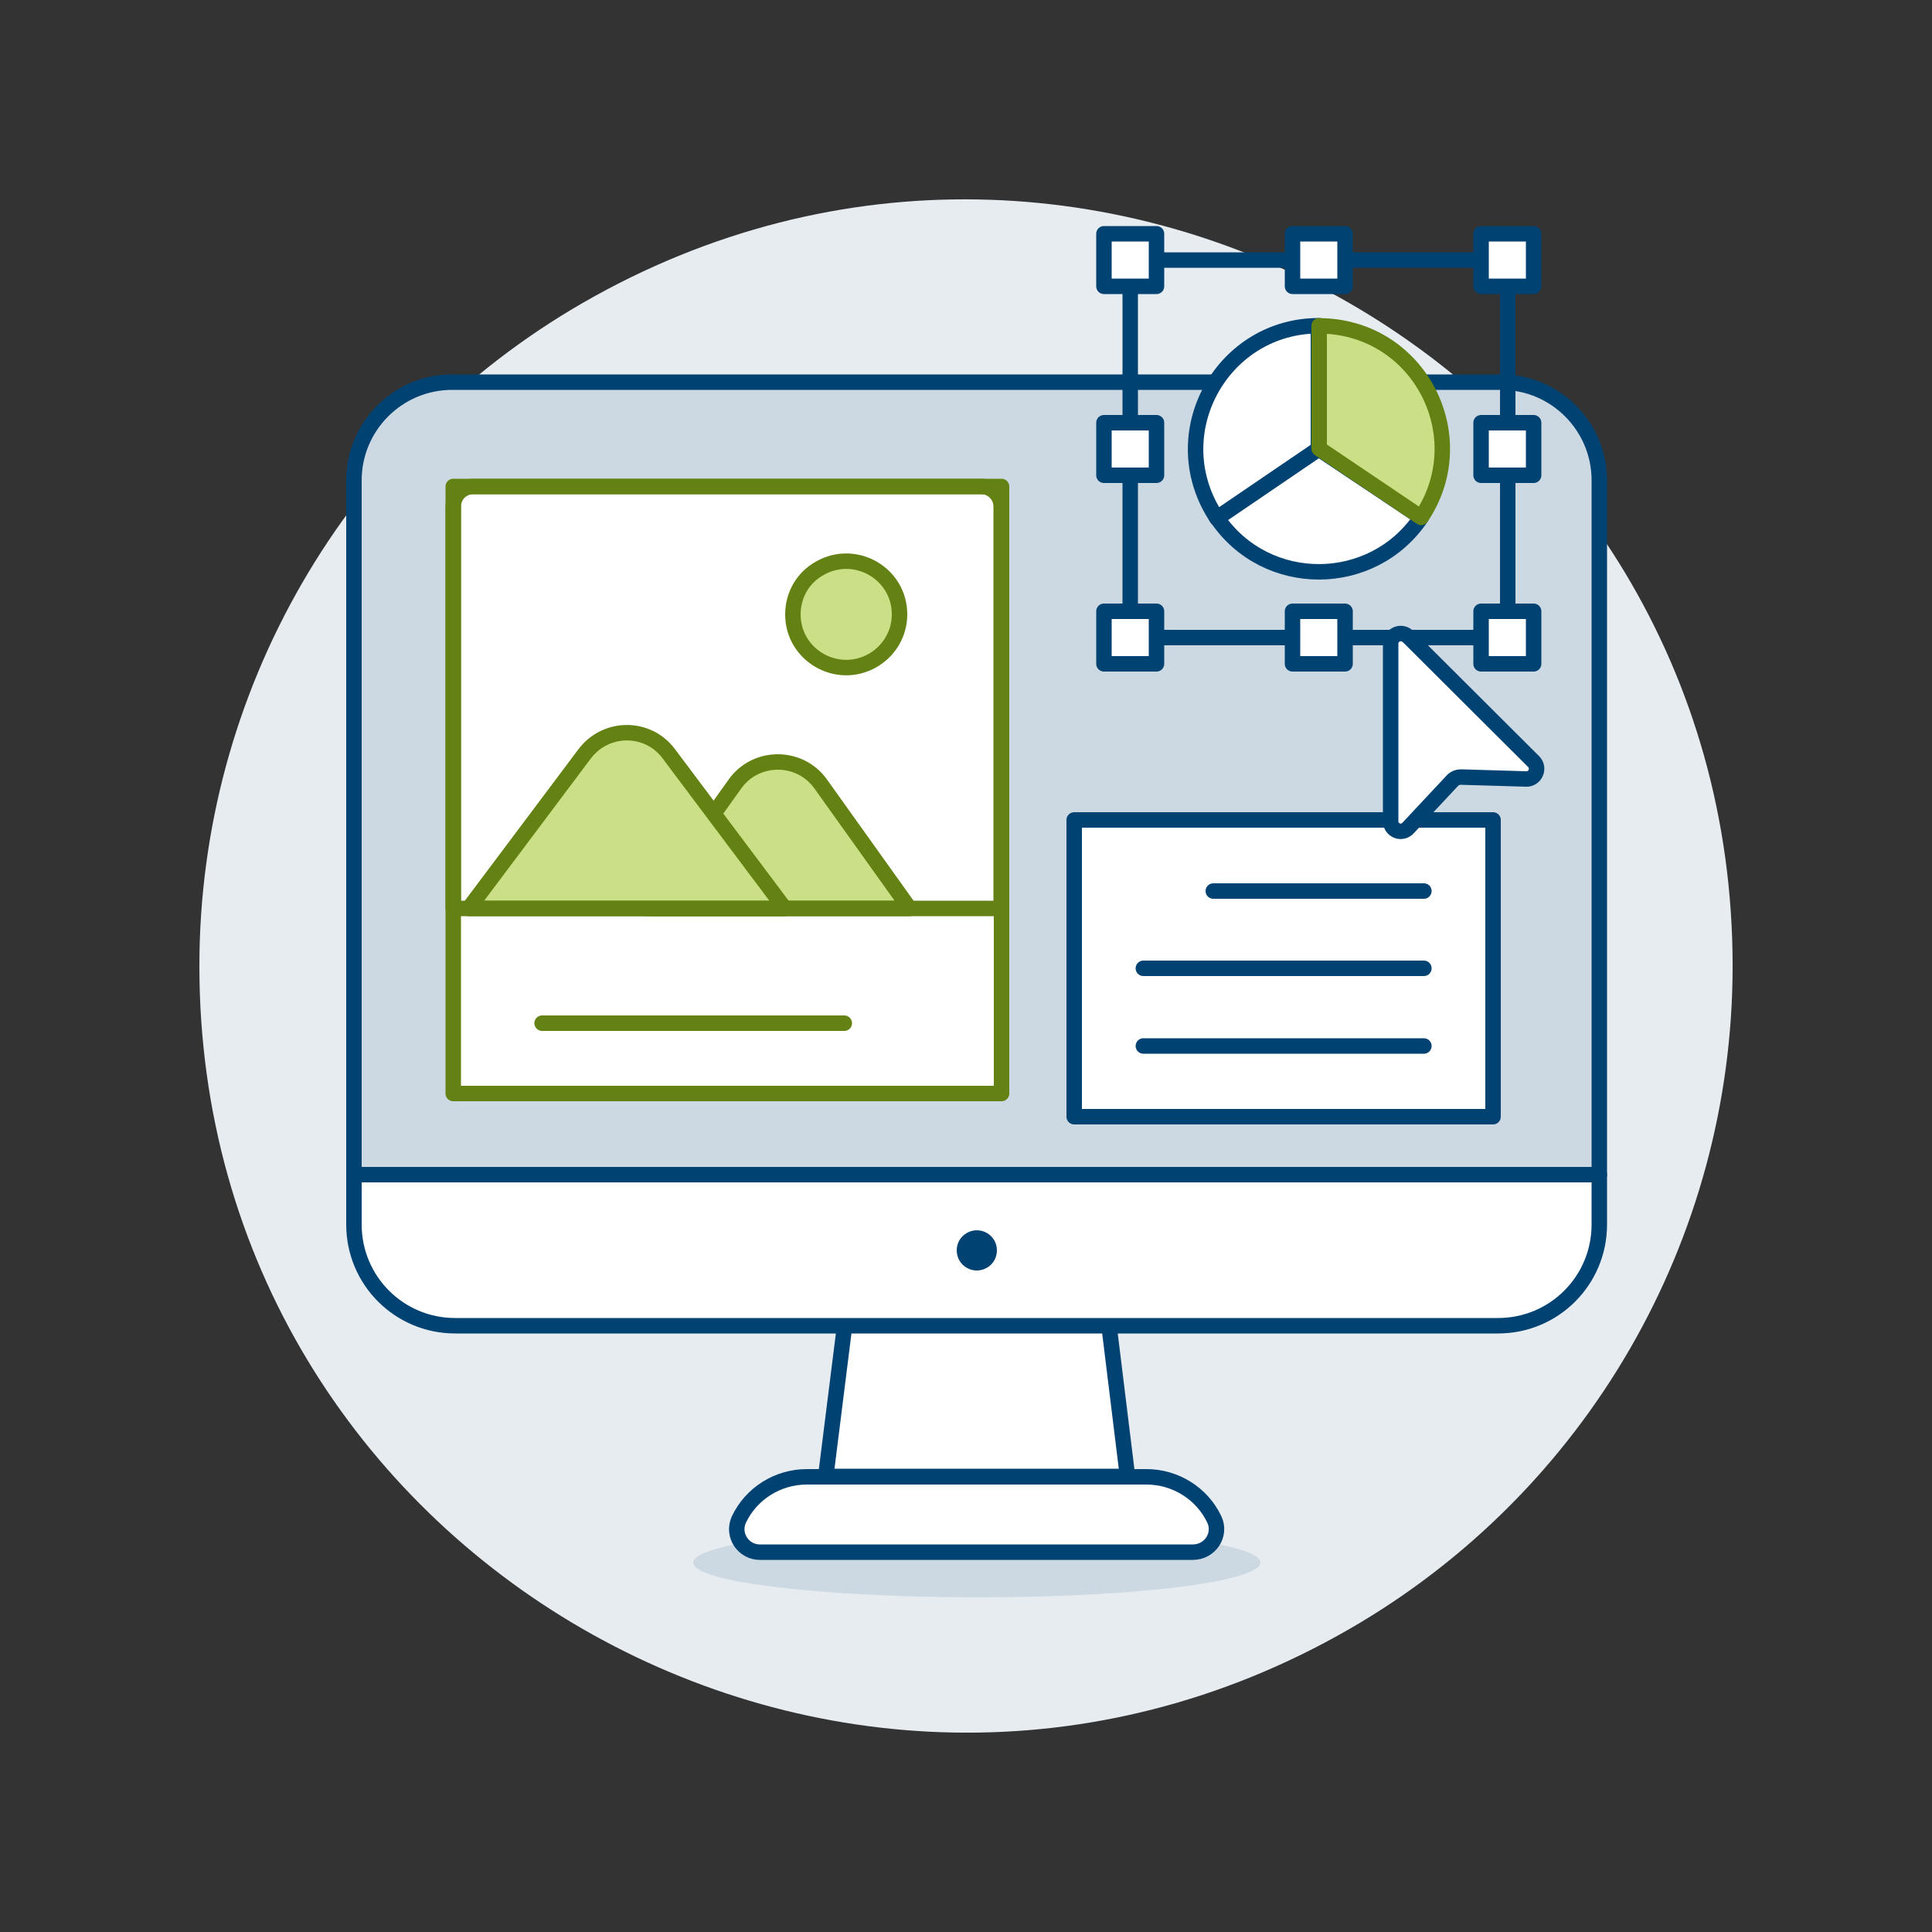 <?xml version="1.0" encoding="UTF-8"?>
<svg xmlns="http://www.w3.org/2000/svg" xmlns:xlink="http://www.w3.org/1999/xlink" version="1.1" id="Ux-Ui-Layout-3--Streamline-Ux.svg" x="0px" y="0px" viewBox="0 0 500 500" style="enable-background:new 0 0 500 500;" xml:space="preserve">
<rect x="0" y="0" width="500" height="500" fill="#333333" stroke="none"/>
<style type="text/css">
	.st0{fill:#E7ECF1;}
	.st1{fill:#CCD9E2;}
	.st2{fill:#FFFFFF;}
	.st3{fill:none;stroke:#004272;stroke-width:4;stroke-linecap:round;stroke-linejoin:round;}
	.st4{fill:#FFFFFF;stroke:#004272;stroke-width:4;stroke-linecap:round;stroke-linejoin:round;}
	.st5{fill:#004272;}
	.st6{fill:#CBDF86;stroke:#648213;stroke-width:4;stroke-linecap:round;stroke-linejoin:round;}
	.st7{fill:#FFFFFF;stroke:#648213;stroke-width:4;stroke-linecap:round;stroke-linejoin:round;}
	.st8{fill:none;stroke:#648213;stroke-width:4;stroke-linecap:round;stroke-linejoin:round;}
</style>
<path class="st0" d="M51.6,250c0,152.5,165.3,247.8,297.6,171.6c61.4-35.4,99.2-100.8,99.2-171.6c0-152.5-165.3-247.8-297.6-171.6  C89.4,113.8,51.6,179.2,51.6,250z"></path>
<path class="st1" d="M179.4,404.4c0,6.9,61.2,11.2,110.1,7.8c22.7-1.6,36.7-4.6,36.7-7.8c0-6.9-61.2-11.2-110.1-7.8  C193.4,398.2,179.4,401.2,179.4,404.4z"></path>
<path class="st1" d="M413.9,124.3c0-14-11.4-25.4-25.4-25.4H117c-14,0-25.4,11.4-25.4,25.4V304h322.3V124.3z"></path>
<path class="st2" d="M291.8,382.1h-78.1l4.9-39.1H287L291.8,382.1z"></path>
<path class="st3" d="M291.8,382.1h-78.1l4.9-39.1H287L291.8,382.1z"></path>
<path class="st4" d="M308.7,401.7H196.8c-4.4,0.1-7.4-4.4-5.6-8.4c3.2-6.8,10.1-11.1,17.6-11.1h87.9c7.5,0,14.4,4.3,17.6,11.1  C316.1,397.3,313.1,401.7,308.7,401.7z"></path>
<path class="st4" d="M387.7,343.1c14.5,0,26.2-11.7,26.2-26.2V304H91.6v12.9c0,14.5,11.7,26.2,26.2,26.2H387.7z"></path>
<path class="st3" d="M413.9,124.3c0-14-11.4-25.4-25.4-25.4H117c-14,0-25.4,11.4-25.4,25.4V304h322.3V124.3z"></path>
<path class="st5" d="M247.6,323.6c0,4,4.3,6.5,7.8,4.5c1.6-0.9,2.6-2.6,2.6-4.5c0-4-4.3-6.5-7.8-4.5  C248.6,320,247.6,321.7,247.6,323.6z"></path>
<path class="st2" d="M278,212.2h108.4v76.8H278V212.2z"></path>
<path class="st3" d="M278,212.2h108.4v76.8H278V212.2z"></path>
<path class="st3" d="M295.9,250.6h72.6"></path>
<path class="st3" d="M295.9,270.7h72.6"></path>
<path class="st3" d="M314,230.6h54.5"></path>
<path class="st3" d="M292.5,67.3h97.7V165h-97.7V67.3z"></path>
<path class="st4" d="M334.5,60.5h13.6v13.6h-13.6V60.5z"></path>
<path class="st4" d="M383.3,60.5h13.6v13.6h-13.6V60.5z"></path>
<path class="st4" d="M334.5,158.2h13.6v13.6h-13.6V158.2z"></path>
<path class="st4" d="M285.7,60.5h13.6v13.6h-13.6V60.5z"></path>
<path class="st4" d="M285.7,158.2h13.6v13.6h-13.6V158.2z"></path>
<path class="st4" d="M383.3,158.2h13.6v13.6h-13.6V158.2z"></path>
<path class="st4" d="M383.3,109.4h13.6V123h-13.6V109.4z"></path>
<path class="st4" d="M285.7,109.4h13.6V123h-13.6V109.4z"></path>
<path class="st4" d="M341.3,84.3c-24.5,0-39.8,26.6-27.6,47.8c0.4,0.7,0.8,1.3,1.2,2l26.3-17.9V84.3z"></path>
<path class="st4" d="M341.3,116.2L315,134.1c12.7,18.6,40.2,18.5,52.8-0.2L341.3,116.2z"></path>
<path class="st6" d="M367.8,133.9c13.7-20.4,0.2-47.9-24.3-49.5c-0.7,0-1.4-0.1-2.1-0.1v31.8L367.8,133.9z"></path>
<path class="st7" d="M117.3,125.9h141.9v157.1H117.3V125.9z"></path>
<path class="st6" d="M167.2,235.1l23-32.2c5.4-7.6,16.8-7.6,22.2,0l23,32.2H167.2z"></path>
<path class="st6" d="M121.3,235.1l30-40c5.5-7.3,16.4-7.3,21.8,0l30,40H121.3z"></path>
<path class="st6" d="M205.2,159c0,10.6,11.5,17.2,20.7,11.9c4.3-2.5,6.9-7,6.9-11.9c0-10.6-11.5-17.2-20.7-11.9  C207.8,149.5,205.2,154,205.2,159z"></path>
<path class="st8" d="M253.9,125.9c2.9,0,5.2,2.3,5.2,5.2v104H117.3v-104c0-2.9,2.3-5.2,5.2-5.2H253.9z"></path>
<path class="st8" d="M140.3,264.8h78.2"></path>
<path class="st4" d="M396.9,197.1c1.4,1.4,0.8,3.8-1.1,4.4c-0.3,0.1-0.5,0.1-0.8,0.1l-17-0.5c-0.7,0-1.5,0.3-2,0.8l-11.6,12.4  c-1.4,1.5-3.8,0.9-4.4-1c-0.1-0.2-0.1-0.5-0.1-0.7v-46c0-2,2.1-3.3,3.9-2.3c0.2,0.1,0.4,0.3,0.6,0.4L396.9,197.1z"></path>
</svg>
